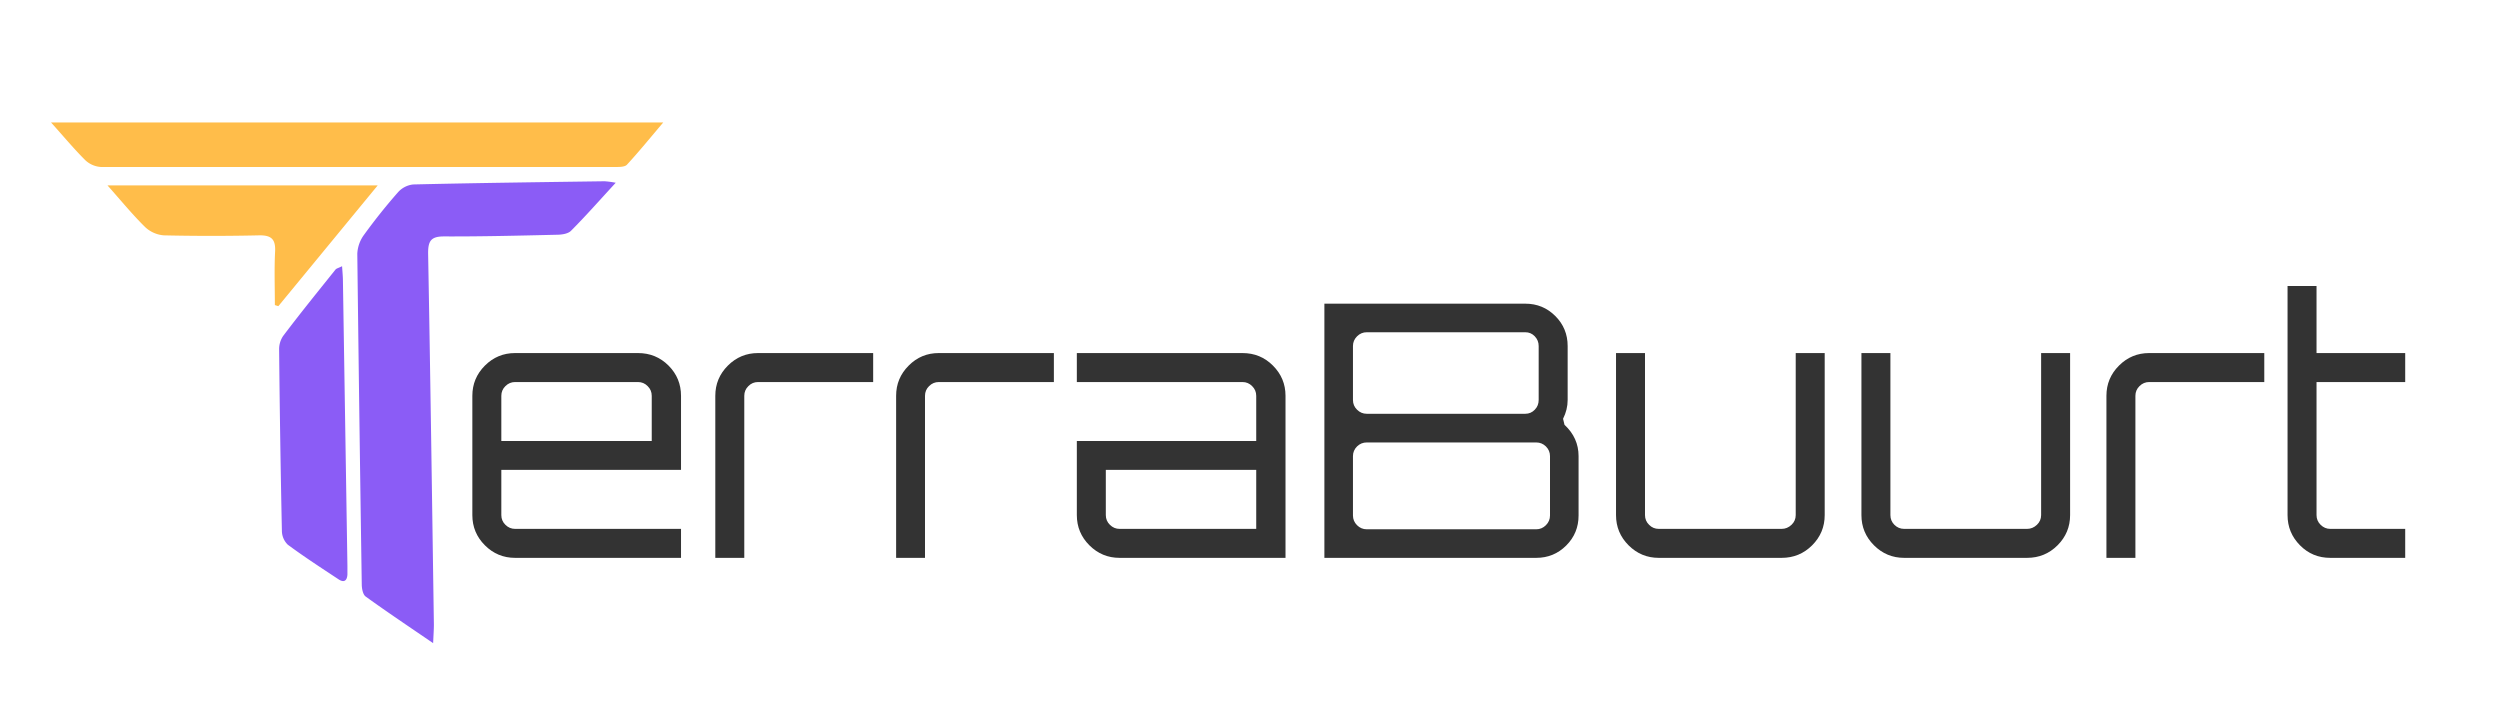 <svg data-v-0dd9719b="" version="1.0" xmlns="http://www.w3.org/2000/svg" xmlns:xlink="http://www.w3.org/1999/xlink"
    width="100%" height="100%" viewBox="0 0 245 70" preserveAspectRatio="xMidYMid meet"
    color-interpolation-filters="sRGB" style="margin: auto">
    <g data-v-0dd9719b="" fill="#333" class="icon-text-wrapper icon-svg-group iconsvg" transform="translate(5,12)">
        <g class="iconsvg-imagesvg" transform="translate(0,0)">
            <g>
                <rect fill="#333" fill-opacity="0" stroke-width="2" x="0" y="0" width="60" height="51.03"
                    class="image-rect"></rect> <svg x="0" y="0" width="60" height="51.03"
                    filtersec="colorsb1962569155" class="image-svg-svg primary" style="overflow: visible;"><svg
                        xmlns="http://www.w3.org/2000/svg" viewBox="0 0 154.92 131.76">
                        <title>资源 77</title>
                        <path
                            d="M142.89 15.26c-4.1 4.45-7.59 8.42-11.32 12.16-.8.8-2.46 1-3.73 1-9.47.22-19 .46-28.42.42-3.23 0-4 1.11-4 4.19.57 31.33 1 62.65 1.46 94 0 1.3-.1 2.61-.19 4.73-6.09-4.17-11.65-7.88-17.06-11.79-.71-.51-1-2-1-3.1Q78 75 77.5 33.21a8.74 8.74 0 0 1 1.72-4.8c2.68-3.7 5.54-7.29 8.56-10.72a6 6 0 0 1 3.86-2c16.13-.38 32.26-.58 48.4-.81a23.47 23.47 0 0 1 2.85.38z"
                            fill="#8B5CF6"></path>
                        <path
                            d="M0 0h154.92c-3.34 3.93-6.16 7.41-9.19 10.69-.55.59-1.93.58-2.93.58H12.66a6.35 6.35 0 0 1-4-1.73C5.8 6.69 3.24 3.6 0 0z"
                            fill="#FFBD4A"></path>
                        <path
                            d="M73.65 36.38c.09 1.45.2 2.46.21 3.47L75 112.19v2.18c-.08 1.58-.86 2.15-2.22 1.25-4.33-2.86-8.69-5.69-12.86-8.77a4.94 4.94 0 0 1-1.5-3.48q-.48-22.92-.7-45.84a6 6 0 0 1 1-3.48C63 48.37 67.52 42.8 72 37.21c.24-.28.72-.37 1.65-.83z"
                            fill="#8B5CF6"></path>
                        <path
                            d="M14.29 15.93h68.37L57.52 46.49l-.88-.28c0-4.52-.17-9 .06-13.54.16-3.18-1-4.17-4.13-4.1q-12 .27-24 0a7.77 7.77 0 0 1-4.77-2.11c-3.18-3.13-5.98-6.56-9.51-10.53z"
                            fill="#FFBD4A"></path>
                    </svg></svg>
            </g>
        </g>
        <g transform="translate(41.29,16.03)">
            <g data-gra="path-name" fill-rule="" class="tp-name iconsvg-namesvg">
                <g transform="scale(1)">
                    <g>
                        <path
                            d="M5.95-20.07L17.99-20.07Q19.76-20.07 20.99-18.84 22.21-17.61 22.21-15.88L22.21-15.88 22.21-8.62 4.6-8.62 4.6-4.19Q4.6-3.63 5-3.24 5.4-2.84 5.95-2.84L5.95-2.84 22.21-2.84 22.21 0 5.95 0Q4.22 0 2.99-1.23 1.76-2.46 1.76-4.19L1.76-4.19 1.76-15.88Q1.76-17.61 2.99-18.84 4.22-20.07 5.95-20.07L5.95-20.07ZM4.6-15.88L4.6-11.45 19.34-11.45 19.34-15.88Q19.34-16.44 18.94-16.83 18.55-17.23 17.99-17.23L17.99-17.23 5.95-17.23Q5.4-17.23 5-16.83 4.6-16.44 4.6-15.88L4.6-15.88ZM29.76-20.07L29.76-20.07 41.04-20.07 41.04-17.23 29.76-17.23Q29.2-17.23 28.81-16.83 28.41-16.44 28.41-15.88L28.41-15.88 28.41 0 25.57 0 25.57-15.88Q25.57-17.61 26.8-18.84 28.03-20.07 29.76-20.07ZM47.47-20.07L47.47-20.07 58.75-20.07 58.75-17.23 47.47-17.23Q46.92-17.23 46.52-16.83 46.12-16.44 46.12-15.88L46.12-15.88 46.12 0 43.29 0 43.29-15.88Q43.29-17.61 44.52-18.84 45.74-20.07 47.47-20.07ZM61-20.07L77.23-20.07Q79-20.07 80.22-18.84 81.45-17.61 81.45-15.88L81.45-15.88 81.45 0 65.19 0Q63.46 0 62.23-1.23 61-2.46 61-4.19L61-4.19 61-11.45 78.58-11.45 78.58-15.88Q78.58-16.44 78.18-16.83 77.79-17.23 77.23-17.23L77.23-17.23 61-17.23 61-20.07ZM65.19-2.84L78.58-2.84 78.58-8.62 63.84-8.62 63.84-4.19Q63.84-3.63 64.24-3.24 64.64-2.84 65.19-2.84L65.19-2.84ZM108.65-13.63L108.65-13.63 108.79-13.04Q110.17-11.76 110.17-9.97L110.17-9.97 110.17-4.15Q110.17-2.42 108.96-1.21 107.75 0 106.02 0L106.02 0 85.26 0 85.26-24.91 104.95-24.91Q106.68-24.91 107.89-23.7 109.1-22.49 109.1-20.76L109.1-20.76 109.1-15.47Q109.1-14.53 108.65-13.63ZM104.95-22.11L104.95-22.11 89.41-22.11Q88.86-22.11 88.46-21.71 88.06-21.31 88.06-20.76L88.06-20.76 88.06-15.47Q88.06-14.91 88.46-14.52 88.86-14.12 89.41-14.12L89.41-14.12 104.95-14.12Q105.5-14.12 105.88-14.52 106.26-14.91 106.26-15.47L106.26-15.47 106.26-20.76Q106.26-21.31 105.88-21.71 105.5-22.11 104.95-22.11ZM107.37-4.15L107.37-4.15 107.37-9.97Q107.37-10.52 106.97-10.92 106.57-11.31 106.02-11.31L106.02-11.31 89.41-11.31Q88.86-11.31 88.46-10.92 88.06-10.52 88.06-9.97L88.06-9.97 88.06-4.15Q88.06-3.6 88.46-3.2 88.86-2.8 89.41-2.8L89.41-2.8 106.02-2.8Q106.57-2.8 106.97-3.2 107.37-3.6 107.37-4.15ZM131.45-4.19L131.45-20.07 134.29-20.07 134.29-4.19Q134.29-2.46 133.06-1.23 131.83 0 130.07 0L130.07 0 118.03 0Q116.3 0 115.07-1.23 113.84-2.46 113.84-4.19L113.84-4.19 113.84-20.07 116.68-20.07 116.68-4.19Q116.68-3.63 117.08-3.24 117.47-2.84 118.03-2.84L118.03-2.84 130.07-2.84Q130.62-2.84 131.04-3.24 131.45-3.63 131.45-4.19L131.45-4.19ZM155.5-4.19L155.5-20.07 158.34-20.07 158.34-4.19Q158.34-2.46 157.11-1.23 155.88 0 154.12 0L154.12 0 142.08 0Q140.35 0 139.12-1.23 137.89-2.46 137.89-4.19L137.89-4.19 137.89-20.07 140.73-20.07 140.73-4.19Q140.73-3.63 141.12-3.24 141.52-2.84 142.08-2.84L142.08-2.84 154.12-2.84Q154.67-2.84 155.09-3.24 155.5-3.63 155.5-4.19L155.5-4.19ZM166.09-20.07L166.09-20.07 177.37-20.07 177.37-17.23 166.09-17.23Q165.54-17.23 165.14-16.83 164.74-16.44 164.74-15.88L164.74-15.88 164.74 0 161.9 0 161.9-15.88Q161.9-17.61 163.13-18.84 164.36-20.07 166.09-20.07ZM191.18-20.07L191.18-17.23 182.49-17.23 182.49-4.19Q182.49-3.63 182.89-3.24 183.29-2.84 183.84-2.84L183.84-2.84 191.18-2.84 191.18 0 183.84 0Q182.08 0 180.87-1.23 179.65-2.46 179.65-4.19L179.65-4.19 179.65-26.64 182.49-26.64 182.49-20.07 191.18-20.07Z"
                            transform="translate(-1.76, 26.64)"></path>
                    </g>
                </g>
            </g>
        </g>
    </g>
    <defs v-gra="od"></defs>
</svg>